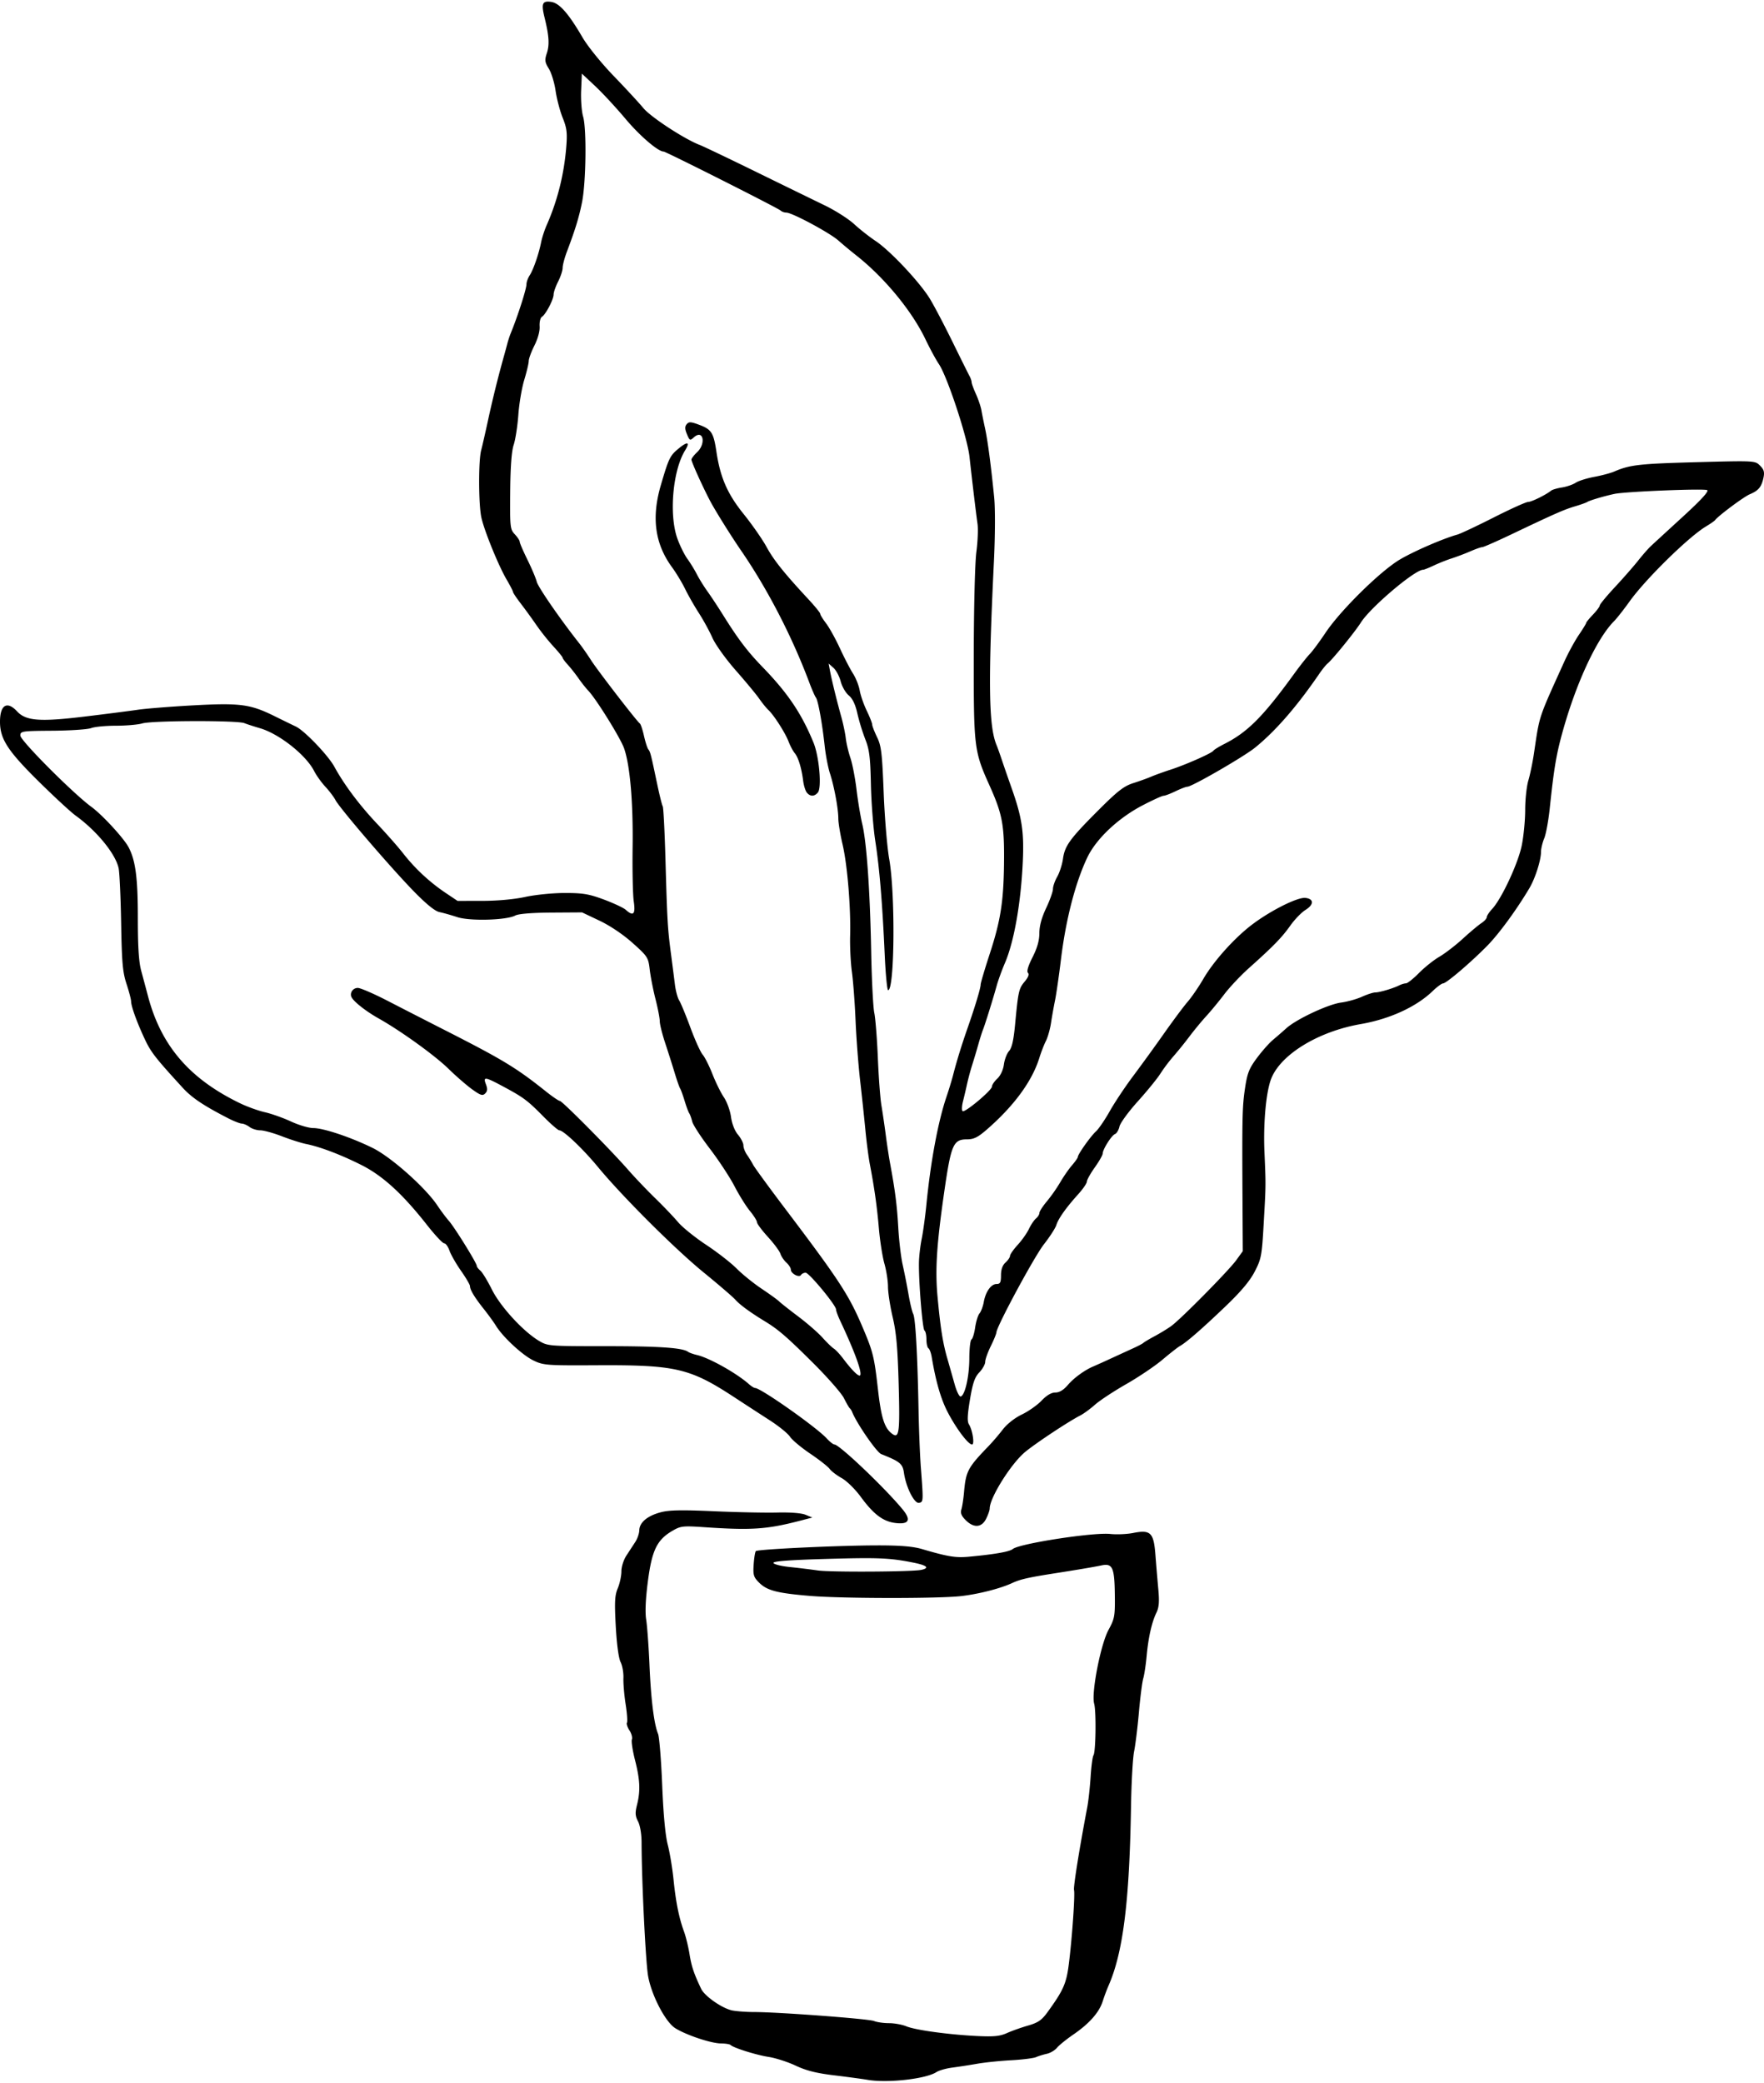 <svg xmlns="http://www.w3.org/2000/svg" width="266" height="314" viewBox="0 0 266 314"><g><g clip-path="url(#clip-c2773fea-fb4d-47fa-a594-776c59446304)"><path d="M121.67 119.48c-.215-.26-.468-1.066-.56-1.789-.245-1.929-.737-3.535-1.272-4.166-.258-.306-.677-1.092-.928-1.748-.511-1.329-2.212-3.984-3.057-4.77-.302-.281-.923-1.048-1.38-1.704-.457-.656-2.047-2.572-3.532-4.259-1.495-1.698-3.06-3.88-3.507-4.886-.443-1.001-1.365-2.688-2.05-3.748-.684-1.06-1.617-2.695-2.072-3.632-.456-.937-1.352-2.42-1.992-3.295-2.556-3.495-3.098-7.45-1.687-12.289 1.181-4.046 1.384-4.479 2.583-5.487 1.456-1.225 1.906-1.141 1.081.202-1.855 3.017-2.437 9.692-1.157 13.267.382 1.066 1.062 2.446 1.514 3.066.45.62 1.099 1.677 1.44 2.349.343.67 1.057 1.82 1.585 2.555.53.734 1.584 2.332 2.345 3.55 2.285 3.655 3.69 5.508 5.949 7.837 3.825 3.946 5.889 7.005 7.699 11.414.852 2.075 1.265 6.78.66 7.51-.52.627-1.154.635-1.661.025zm23.941 109.656c-.639-.638-.81-1.07-.637-1.618.127-.41.308-1.59.399-2.62.276-3.131.574-3.688 3.715-6.933a35.286 35.286 0 0 0 2.124-2.482c.65-.841 1.803-1.749 2.877-2.264.987-.471 2.322-1.411 2.968-2.086.776-.812 1.483-1.228 2.086-1.228.615 0 1.233-.376 1.899-1.155.9-1.054 2.566-2.259 3.87-2.798a131.81 131.81 0 0 0 2.555-1.152c1.124-.518 2.658-1.22 3.407-1.563.75-.342 1.44-.707 1.534-.81.093-.103.86-.56 1.703-1.013.843-.454 1.974-1.144 2.51-1.533 1.46-1.059 8.652-8.342 9.792-9.916l.992-1.37-.043-7.49c-.07-12.671-.035-14.307.38-17.074.342-2.275.611-2.961 1.794-4.553.765-1.03 1.851-2.257 2.412-2.725a84.614 84.614 0 0 0 2.033-1.765c1.513-1.363 6.302-3.607 8.24-3.863.937-.122 2.354-.517 3.149-.876.793-.358 1.703-.652 2.02-.652.643 0 2.693-.606 3.6-1.064.325-.164.785-.301 1.022-.306.237-.004 1.12-.707 1.964-1.561.843-.855 2.223-1.955 3.066-2.444.844-.49 2.432-1.71 3.531-2.714 1.097-1.004 2.362-2.066 2.811-2.358.447-.294.814-.7.814-.903 0-.202.364-.76.812-1.238 1.424-1.529 3.905-6.848 4.459-9.559.287-1.405.52-3.83.52-5.387 0-1.558.217-3.55.48-4.43.262-.879.647-2.747.855-4.152.858-5.774.597-4.989 4.579-13.784.589-1.302 1.57-3.1 2.179-3.995.609-.894 1.107-1.708 1.107-1.809 0-.099.46-.663 1.023-1.25.562-.588 1.022-1.209 1.022-1.377 0-.17 1.035-1.422 2.3-2.782s2.836-3.153 3.492-3.982c.656-.83 1.522-1.818 1.925-2.195.403-.376 2.574-2.37 4.824-4.432 2.743-2.513 3.948-3.829 3.66-3.993-.471-.269-12.333.214-13.987.569-1.592.342-3.712.97-4.088 1.21-.188.119-1.031.42-1.874.668-1.607.473-3.047 1.107-9.623 4.24-2.2 1.048-4.157 1.906-4.347 1.906-.192 0-.998.282-1.792.629-.795.345-2.058.825-2.808 1.065s-1.966.724-2.704 1.074c-.738.352-1.462.64-1.612.64-1.257 0-7.941 5.664-9.39 7.958-.888 1.407-4.278 5.576-5.03 6.187-.235.19-.793.88-1.239 1.533-3.36 4.91-6.586 8.622-9.668 11.122-1.709 1.387-9.541 5.909-10.234 5.909-.203 0-1.005.306-1.78.681-.776.375-1.586.681-1.8.681-.216 0-1.637.648-3.16 1.44-3.67 1.91-6.997 5.046-8.339 7.86-1.803 3.78-3.246 9.372-3.979 15.403-.295 2.436-.696 5.196-.887 6.133-.193.937-.467 2.47-.608 3.407-.14.937-.488 2.164-.774 2.726-.284.562-.73 1.712-.99 2.555-1.09 3.515-3.846 7.265-7.958 10.824-1.319 1.141-1.93 1.442-2.939 1.442-2.07 0-2.405.768-3.428 7.837-1.154 7.979-1.4 11.776-1.025 15.85.434 4.707.795 6.99 1.482 9.364.298 1.03.79 2.765 1.095 3.855.31 1.11.718 1.927.93 1.857.651-.217 1.283-3.05 1.289-5.778.002-1.44.149-2.71.325-2.82.177-.107.426-.922.553-1.808.128-.886.423-1.84.658-2.12.235-.282.524-1.054.641-1.716.28-1.561 1.1-2.714 1.935-2.714.541 0 .662-.24.662-1.31 0-.878.226-1.514.681-1.927.375-.34.682-.794.682-1.008 0-.216.52-.96 1.154-1.653.635-.692 1.398-1.774 1.698-2.405.298-.629.775-1.337 1.06-1.573.284-.237.517-.613.517-.837 0-.226.507-1.011 1.126-1.748a24.263 24.263 0 0 0 2.013-2.872c.487-.843 1.284-1.993 1.77-2.555s.884-1.13.884-1.26c.001-.404 1.942-3.141 2.734-3.857.412-.372 1.351-1.749 2.09-3.06.738-1.312 2.322-3.689 3.519-5.282a309.196 309.196 0 0 0 4.668-6.438c1.371-1.946 2.973-4.093 3.56-4.77.588-.676 1.65-2.225 2.36-3.443 1.6-2.746 4.777-6.265 7.475-8.277 2.826-2.108 6.763-4.06 7.919-3.927 1.303.151 1.303 1.001-.002 1.818-.605.377-1.637 1.448-2.293 2.376-1.25 1.77-2.572 3.124-6.252 6.411-1.218 1.088-2.879 2.851-3.69 3.919-.81 1.066-2.037 2.552-2.725 3.302-.689.75-1.828 2.13-2.532 3.066a58.244 58.244 0 0 1-2.398 2.969 24.7 24.7 0 0 0-1.976 2.62c-.47.746-2.004 2.63-3.408 4.187-1.404 1.556-2.65 3.263-2.767 3.791-.117.528-.42 1.04-.676 1.139-.521.198-1.857 2.32-1.857 2.947 0 .224-.537 1.163-1.193 2.085-.655.923-1.192 1.884-1.192 2.136 0 .252-.586 1.107-1.303 1.9-1.822 2.014-3.004 3.682-3.3 4.653-.139.455-.982 1.759-1.872 2.896-1.463 1.865-7.14 12.394-7.165 13.287-.009.201-.388 1.133-.85 2.07-.46.937-.838 2.001-.84 2.366-.003.365-.399 1.075-.881 1.579-.693.724-.991 1.586-1.412 4.077-.387 2.299-.433 3.318-.167 3.744.555.889.891 3.055.475 3.055-.569 0-2.343-2.347-3.638-4.81-1.05-2-1.81-4.608-2.446-8.396-.103-.612-.323-1.195-.49-1.299-.166-.102-.303-.705-.303-1.339s-.13-1.232-.29-1.331c-.304-.189-.89-7.364-.837-10.253.016-.937.205-2.547.415-3.578.21-1.03.527-3.33.703-5.11.648-6.575 1.761-12.545 3.04-16.318.357-1.051.804-2.525.997-3.274.528-2.067 1.284-4.512 2.208-7.155 1.116-3.19 1.942-5.945 1.942-6.476 0-.237.619-2.328 1.377-4.645 1.611-4.923 2.071-7.802 2.144-13.411.076-5.945-.223-7.583-2.185-11.946-2.328-5.176-2.391-5.698-2.374-19.66.009-7.176.179-13.917.39-15.517.206-1.554.286-3.47.175-4.259-.241-1.719-.825-6.6-1.21-10.119-.322-2.93-3.354-12.109-4.618-13.97-.444-.656-1.358-2.342-2.03-3.748-2.038-4.26-6.187-9.291-10.396-12.606a74.93 74.93 0 0 1-2.725-2.265c-1.328-1.177-6.986-4.21-7.852-4.21-.3 0-.69-.141-.867-.314-.366-.354-17.292-8.885-17.63-8.885-.839 0-3.603-2.37-5.767-4.949-1.414-1.682-3.47-3.901-4.57-4.932l-2-1.874-.108 2.556c-.06 1.405.076 3.168.297 3.918.548 1.844.443 9.96-.168 12.95-.474 2.323-1.008 4.064-2.288 7.454-.346.914-.629 1.994-.629 2.398 0 .404-.307 1.335-.681 2.07-.375.736-.682 1.612-.682 1.947 0 .751-1.184 3.013-1.763 3.372-.233.143-.39.785-.345 1.431.048.707-.261 1.848-.78 2.882-.474.941-.861 1.996-.863 2.344-.001.348-.305 1.627-.675 2.845-.371 1.217-.773 3.593-.893 5.281-.123 1.687-.436 3.715-.699 4.506-.32.967-.493 3.283-.527 7.069-.048 5.35-.012 5.669.692 6.42.409.434.742.942.742 1.13 0 .186.524 1.402 1.164 2.703.642 1.3 1.274 2.798 1.407 3.327.205.817 3.562 5.676 6.397 9.26.445.562 1.248 1.712 1.785 2.555.964 1.515 6.893 9.202 7.365 9.549.134.098.413.935.62 1.86.208.924.502 1.84.655 2.035.307.392.376.668 1.322 5.164.359 1.708.742 3.25.852 3.426.109.177.296 3.84.416 8.139.255 9.13.322 10.26.83 14.121.209 1.593.474 3.663.59 4.6.113.937.403 2.01.64 2.385.238.375 1 2.215 1.69 4.089.692 1.874 1.524 3.714 1.85 4.088.327.375.993 1.697 1.48 2.939s1.262 2.814 1.723 3.494c.46.678.944 2.007 1.073 2.951.145 1.048.557 2.097 1.055 2.69.45.534.818 1.261.818 1.613 0 .354.24.986.534 1.405.294.418.715 1.107.937 1.527.221.422 2.473 3.502 5.003 6.844 7.887 10.424 9.41 12.748 11.404 17.413 1.672 3.91 1.847 4.605 2.416 9.637.463 4.085.943 5.661 1.986 6.527 1.209 1.003 1.338.175 1.135-7.26-.152-5.552-.358-7.872-.903-10.183-.388-1.649-.707-3.719-.71-4.6-.001-.883-.246-2.45-.54-3.48-.293-1.03-.667-3.407-.83-5.281-.292-3.376-.674-6.092-1.366-9.71-.197-1.031-.497-3.331-.667-5.111-.17-1.78-.528-5.154-.798-7.496-.268-2.343-.578-6.406-.688-9.03-.11-2.623-.358-5.92-.55-7.325-.193-1.406-.315-3.859-.271-5.452.116-4.273-.413-10.696-1.14-13.799-.35-1.5-.639-3.254-.64-3.898-.003-1.508-.63-4.874-1.272-6.835-.276-.843-.628-2.683-.783-4.088-.384-3.518-.998-6.892-1.328-7.315-.152-.194-.592-1.195-.979-2.226-2.619-6.986-6.299-14.106-10.304-19.932-1.553-2.26-3.916-6.048-4.677-7.496-1.132-2.154-2.806-5.859-2.806-6.208 0-.175.384-.677.852-1.117 1.394-1.31.917-3.509-.487-2.238-.575.521-.64.491-1.042-.478-.325-.784-.334-1.147-.037-1.507.334-.401.633-.383 1.978.128 1.747.663 2.081 1.196 2.496 3.978.582 3.917 1.654 6.382 4.1 9.421 1.286 1.597 2.84 3.829 3.457 4.958 1.088 1.999 2.653 3.955 6.314 7.894.984 1.06 1.79 2.05 1.79 2.204 0 .153.395.798.88 1.434.485.634 1.426 2.33 2.09 3.77.665 1.439 1.555 3.156 1.98 3.816.423.662.874 1.802 1.002 2.536.128.733.603 2.103 1.058 3.045.454.942.826 1.884.826 2.096 0 .21.33 1.063.732 1.895.638 1.317.766 2.384.997 8.326.145 3.748.522 8.271.838 10.052.934 5.275.813 19.762-.165 19.762-.152 0-.383-2.415-.517-5.367-.348-7.76-.786-13.047-1.42-17.121-.305-1.968-.602-5.8-.66-8.518-.088-4.107-.231-5.257-.847-6.815a31.58 31.58 0 0 1-1.193-3.89c-.305-1.367-.724-2.243-1.303-2.725-.469-.39-1.014-1.338-1.211-2.104-.197-.767-.687-1.687-1.089-2.045l-.728-.65.187 1.022c.244 1.332 1.05 4.621 1.715 6.994.29 1.035.596 2.498.683 3.252.087.753.4 2.084.697 2.959.298.874.711 3.014.92 4.754.209 1.742.6 4.086.867 5.21.662 2.763 1.167 9.996 1.345 19.251.08 4.217.29 8.357.467 9.2.176.843.419 3.91.54 6.814.119 2.905.361 6.125.537 7.156.175 1.03.469 3.024.652 4.429.182 1.405.474 3.322.647 4.259.77 4.151 1.052 6.366 1.241 9.71.111 1.968.41 4.498.666 5.623a103.6 103.6 0 0 1 .875 4.429c.225 1.312.548 2.652.715 2.979.34.661.646 6.16.8 14.398.056 2.998.212 6.908.346 8.688.396 5.23.394 5.25-.273 5.384-.71.142-1.963-2.351-2.271-4.516-.196-1.377-.587-1.7-3.427-2.828-.703-.28-3.737-4.68-4.396-6.377-.075-.194-.228-.428-.342-.521-.112-.094-.51-.783-.884-1.53-.375-.746-2.456-3.123-4.624-5.28-3.987-3.967-5.264-5.073-7.296-6.308-2.215-1.349-3.766-2.482-4.436-3.24-.374-.424-2.522-2.272-4.77-4.103-4.33-3.528-12.252-11.425-15.985-15.937-2.275-2.75-5.184-5.51-5.815-5.514-.19-.003-1.268-.936-2.392-2.074-2.406-2.44-2.995-2.88-6.056-4.522-2.78-1.492-3.065-1.528-2.61-.328.26.684.232 1.026-.115 1.373-.387.387-.701.288-1.973-.628-.83-.599-2.432-1.989-3.556-3.089-2.067-2.022-7.197-5.718-10.539-7.595-1.82-1.022-3.587-2.388-4.043-3.125-.395-.639.12-1.475.904-1.472.402 0 2.417.872 4.478 1.936 2.062 1.064 6.048 3.105 8.859 4.535 8.55 4.352 10.59 5.59 15.006 9.114.998.797 1.953 1.448 2.122 1.448.357 0 7.67 7.377 10.304 10.392.981 1.125 2.81 3.041 4.062 4.26 1.252 1.217 2.807 2.844 3.456 3.617.65.77 2.558 2.31 4.24 3.422 1.683 1.112 3.75 2.72 4.593 3.571.843.85 2.53 2.215 3.748 3.031 1.218.815 2.416 1.68 2.662 1.924.245.242 1.549 1.272 2.896 2.285 1.347 1.014 2.988 2.445 3.647 3.179.657.734 1.425 1.476 1.705 1.651.28.175.914.855 1.408 1.51 1.436 1.902 2.455 2.871 2.591 2.465.206-.619-.945-3.72-3.012-8.109-.36-.762-.653-1.556-.653-1.766 0-.633-4.06-5.537-4.583-5.537-.268 0-.582.153-.698.342-.282.453-1.534-.21-1.534-.812 0-.245-.302-.721-.671-1.056-.37-.334-.775-.933-.9-1.33-.125-.396-.973-1.54-1.883-2.537-.911-1-1.657-2-1.657-2.223 0-.223-.478-.987-1.063-1.697-.585-.71-1.634-2.394-2.331-3.74-.698-1.348-2.368-3.89-3.712-5.647-1.343-1.757-2.539-3.597-2.655-4.089-.118-.49-.317-1.044-.445-1.232-.129-.187-.441-1.03-.697-1.874-.254-.843-.56-1.686-.68-1.874-.119-.187-.494-1.26-.833-2.385-.34-1.124-.981-3.142-1.425-4.483-.445-1.342-.81-2.807-.81-3.258 0-.45-.29-1.96-.647-3.354-.355-1.394-.747-3.391-.869-4.439-.214-1.831-.315-1.989-2.578-4.015-1.43-1.28-3.393-2.602-4.992-3.362l-2.636-1.25-4.65.03c-2.907.02-4.937.185-5.415.442-1.332.713-6.862.865-8.754.24-.912-.3-2.117-.641-2.68-.756-.68-.141-1.974-1.187-3.888-3.15-3.448-3.531-11.15-12.5-11.792-13.728-.252-.48-.94-1.39-1.529-2.021-.587-.63-1.35-1.695-1.693-2.368-1.238-2.426-5.279-5.614-8.185-6.456-.843-.244-1.896-.586-2.34-.76-1.094-.43-13.881-.395-15.374.04-.655.19-2.447.349-3.981.349-1.536 0-3.219.161-3.74.36-.522.197-3.139.376-5.815.395-4.65.032-4.866.067-4.866.727 0 .75 7.951 8.726 10.717 10.752 1.658 1.214 4.905 4.743 5.616 6.104 1.045 2.001 1.384 4.608 1.384 10.623 0 4.354.146 6.64.511 7.99.283 1.04.746 2.773 1.031 3.85 1.972 7.445 6.252 12.42 13.849 16.1 1.082.525 2.777 1.136 3.765 1.36.99.224 2.76.853 3.935 1.396 1.174.546 2.682.991 3.35.991 1.548 0 5.71 1.393 8.979 3.006 2.772 1.367 7.947 5.965 9.739 8.651.536.804 1.314 1.844 1.729 2.313.862.97 4.22 6.381 4.22 6.797 0 .15.245.476.542.722.296.247 1.08 1.53 1.74 2.853 1.296 2.592 4.723 6.323 7.117 7.745 1.305.775 1.538.793 10.023.793 8.098 0 11.61.239 12.436.848.19.137.801.357 1.363.487 1.84.427 5.946 2.727 7.804 4.372.37.328.795.596.944.596.86 0 9.252 5.91 10.818 7.617.455.496.976.902 1.156.902.734 0 7.63 6.566 10.29 9.8 1.295 1.573.945 2.263-1.03 2.04-1.909-.215-3.347-1.29-5.303-3.961-.838-1.143-2.111-2.392-2.87-2.815-.75-.42-1.567-1.041-1.814-1.385-.246-.343-1.562-1.375-2.923-2.294-1.36-.918-2.736-2.067-3.054-2.554-.32-.487-1.686-1.598-3.04-2.47-1.352-.872-3.763-2.438-5.356-3.481-6.7-4.387-8.839-4.887-20.699-4.826-7.602.042-8.08.005-9.58-.712-1.66-.795-4.59-3.501-5.661-5.23-.348-.563-1.183-1.713-1.855-2.556-1.375-1.726-2.07-2.878-2.07-3.434 0-.207-.607-1.244-1.351-2.304-.742-1.06-1.525-2.426-1.736-3.035-.212-.61-.572-1.108-.8-1.108-.23 0-1.404-1.255-2.609-2.788-3.675-4.675-6.688-7.422-9.902-9.032-3.123-1.563-6.189-2.727-8.304-3.152-.75-.152-2.4-.677-3.67-1.17-1.269-.492-2.734-.894-3.257-.894-.522 0-1.246-.226-1.61-.501-.364-.276-.892-.506-1.174-.513-.28-.007-1.2-.366-2.044-.8-3.736-1.921-5.481-3.091-6.864-4.602-4.136-4.514-4.799-5.367-5.731-7.36-1.181-2.528-2.043-4.913-2.05-5.675-.003-.297-.314-1.482-.693-2.632-.578-1.762-.706-3.214-.808-9.171-.067-3.893-.238-7.614-.382-8.27-.475-2.168-3.276-5.59-6.47-7.909-.75-.544-3.256-2.858-5.57-5.143C1.16 113.18 0 111.39 0 108.792c0-2.539 1.068-3.188 2.574-1.562 1.333 1.44 3.428 1.6 10.203.782 3.186-.385 6.79-.845 8.007-1.025 1.218-.179 4.975-.477 8.348-.663 7.07-.387 8.605-.184 12.266 1.626 1.312.647 2.757 1.353 3.211 1.566 1.298.609 4.878 4.345 5.818 6.07 1.475 2.705 3.782 5.783 6.461 8.616 1.424 1.506 3.183 3.505 3.91 4.442a28.028 28.028 0 0 0 6.325 5.9l1.874 1.256 3.748-.005c2.28-.001 4.817-.234 6.473-.596 1.525-.33 4.154-.592 5.963-.592 2.744.001 3.646.155 5.913 1 1.47.55 2.94 1.24 3.264 1.533 1.148 1.04 1.495.681 1.21-1.255-.145-.984-.224-4.661-.175-8.17.095-6.753-.39-12.372-1.285-14.914-.547-1.553-4.202-7.438-5.398-8.689-.357-.375-1.026-1.218-1.483-1.874-.459-.656-1.183-1.574-1.61-2.041-.428-.467-.777-.939-.777-1.05 0-.11-.624-.878-1.39-1.707a34.586 34.586 0 0 1-2.56-3.209 89.418 89.418 0 0 0-2.349-3.237c-.649-.843-1.184-1.642-1.188-1.774-.004-.132-.44-.976-.967-1.874-1.207-2.056-3.336-7.279-3.79-9.3-.44-1.953-.463-8.565-.037-10.182.178-.678.655-2.765 1.06-4.639a168.526 168.526 0 0 1 2.37-9.54c.158-.562.388-1.405.51-1.874.121-.468.347-1.158.5-1.533 1.08-2.636 2.391-6.72 2.391-7.448 0-.32.22-.923.49-1.338.555-.857 1.378-3.244 1.726-5.013.13-.656.506-1.806.836-2.556 1.617-3.663 2.611-7.626 2.945-11.748.174-2.163.09-2.855-.544-4.436-.413-1.03-.892-2.858-1.065-4.059-.172-1.203-.629-2.696-1.015-3.32-.613-.993-.65-1.291-.3-2.353.418-1.268.331-2.61-.347-5.36-.523-2.12-.338-2.558 1-2.362 1.24.182 2.606 1.73 4.724 5.358.788 1.346 2.827 3.867 4.684 5.792 1.808 1.874 3.831 4.062 4.494 4.863 1.129 1.363 6.216 4.685 8.508 5.556.523.2 4.323 2.014 8.446 4.032 4.123 2.02 8.8 4.3 10.392 5.071 1.593.771 3.586 2.04 4.43 2.819.843.778 2.308 1.93 3.256 2.56 2.154 1.429 6.617 6.175 8.146 8.66.634 1.031 2.167 3.945 3.408 6.474 1.24 2.53 2.402 4.866 2.58 5.19.18.327.327.75.327.942 0 .192.294 1 .653 1.793.36.795.733 1.905.83 2.468.097.562.344 1.788.55 2.725.393 1.8.893 5.591 1.372 10.392.166 1.666.149 5.793-.042 9.711-.883 18.247-.79 24.745.39 27.599.156.374.512 1.371.793 2.214.281.844.972 2.837 1.535 4.43 1.509 4.267 1.842 6.49 1.64 10.92-.285 6.278-1.312 12.1-2.705 15.332-.44 1.021-.994 2.547-1.23 3.39-.604 2.161-1.751 5.836-2.072 6.645-.15.375-.466 1.371-.702 2.214-.235.844-.647 2.224-.915 3.067a38.228 38.228 0 0 0-.781 2.896c-.162.75-.44 1.938-.62 2.642s-.2 1.357-.046 1.454c.38.234 4.418-3.155 4.418-3.708 0-.242.364-.783.81-1.2.486-.458.882-1.307.993-2.13.1-.753.452-1.666.778-2.028.422-.464.687-1.631.907-3.977.476-5.041.564-5.438 1.451-6.493.535-.636.707-1.095.491-1.31-.217-.218.025-1.04.692-2.355.707-1.395 1.026-2.52 1.029-3.638.003-1.082.342-2.333 1.026-3.78.563-1.19 1.023-2.485 1.023-2.878 0-.394.29-1.221.644-1.842.355-.619.744-1.833.866-2.697.278-1.98 1.052-3.038 5.388-7.371 2.85-2.85 3.806-3.592 5.197-4.035.937-.298 2.164-.74 2.726-.982.562-.242 1.866-.713 2.896-1.047 2.275-.735 6.221-2.478 6.467-2.857.096-.15.864-.622 1.705-1.048 3.478-1.765 5.82-4.123 10.49-10.561.883-1.218 1.936-2.551 2.341-2.963.405-.412 1.478-1.863 2.388-3.223 2.256-3.379 8.287-9.31 11.228-11.042 2.131-1.256 6.487-3.142 8.653-3.747.469-.132 2.933-1.291 5.477-2.58 2.544-1.287 4.877-2.34 5.185-2.34.512 0 2.659-1.054 3.478-1.708.188-.15.92-.363 1.63-.474.71-.112 1.64-.433 2.068-.714.43-.28 1.688-.679 2.8-.883 1.11-.206 2.48-.572 3.042-.815 2.316-1 3.802-1.169 12.305-1.396 8.867-.237 8.898-.235 9.647.513.594.595.702.976.52 1.835-.298 1.389-.753 1.937-2.06 2.485-.907.377-4.747 3.24-5.25 3.91-.093.125-.706.549-1.362.942-2.625 1.576-9.115 7.943-11.513 11.297-.871 1.218-1.926 2.558-2.343 2.978-2.544 2.56-5.575 9-7.63 16.206-1.059 3.72-1.418 5.798-2.067 11.986-.196 1.873-.573 3.923-.839 4.557-.265.635-.484 1.556-.485 2.049-.005 1.263-.876 3.982-1.744 5.446-1.928 3.25-4.582 6.878-6.353 8.68-2.477 2.521-6.184 5.68-6.665 5.68-.202 0-.912.522-1.575 1.161-2.473 2.381-6.47 4.214-10.845 4.973-6.346 1.102-11.983 4.516-13.472 8.16-.79 1.927-1.236 6.665-1.047 11.09.223 5.194.226 4.864-.118 10.903-.27 4.767-.362 5.247-1.35 7.155-.742 1.431-2.074 3.014-4.446 5.281-3.522 3.366-5.85 5.39-6.833 5.94-.317.176-1.495 1.1-2.62 2.05-1.124.952-3.577 2.605-5.45 3.676-1.875 1.07-4.002 2.469-4.726 3.11-.724.64-1.72 1.37-2.214 1.622-1.756.893-6.715 4.175-8.33 5.512-2.12 1.756-5.345 6.901-5.345 8.528 0 .254-.241.947-.536 1.538-.673 1.349-1.867 1.428-3.092.203zm-6.68 7.502c1.29-.285.862-.679-1.192-1.09-3.566-.716-5.294-.788-13.298-.554-5.497.16-7.895.345-7.81.603.068.206 1.184.483 2.482.615 1.296.134 3.177.364 4.18.511 1.899.281 14.298.213 15.638-.085zm-8.092 76.872c-.843-.141-3.143-.45-5.11-.688-2.616-.315-4.157-.704-5.733-1.446-1.184-.56-3.024-1.153-4.089-1.32-1.897-.296-5.31-1.368-5.744-1.802-.122-.12-.77-.224-1.442-.23-1.488-.011-5.204-1.248-6.886-2.293-1.495-.928-3.602-4.972-4.11-7.89-.369-2.112-.97-14.427-.98-20.089-.002-1.288-.22-2.588-.532-3.193-.429-.83-.458-1.297-.157-2.494.533-2.12.461-3.777-.298-6.744-.368-1.438-.581-2.843-.473-3.123.106-.28-.058-.894-.368-1.367s-.478-.995-.375-1.161c.102-.168.012-1.429-.204-2.803-.215-1.373-.364-3.146-.33-3.937.032-.792-.159-1.865-.424-2.385-.297-.578-.58-2.674-.73-5.39-.201-3.697-.152-4.663.303-5.749.3-.717.545-1.86.546-2.54 0-.705.33-1.738.767-2.407l1.336-2.044c.315-.48.583-1.268.596-1.751.033-1.175 1.204-2.162 3.206-2.702 1.266-.342 3.12-.379 8.007-.164 3.498.154 7.816.242 9.597.197 1.965-.05 3.637.081 4.259.335l1.022.419-1.874.487c-4.976 1.293-7.282 1.45-14.31.975-3.362-.228-3.66-.194-4.932.55-2.31 1.351-3.073 2.923-3.68 7.595-.35 2.687-.437 4.672-.256 5.792.15.937.374 4.004.496 6.815.225 5.238.68 8.884 1.292 10.392.191.468.471 3.93.623 7.694.177 4.418.475 7.614.839 9.018.31 1.196.703 3.558.873 5.252.344 3.396.823 5.778 1.583 7.849.274.75.647 2.277.828 3.396.298 1.848.66 2.926 1.756 5.229.535 1.125 3.25 2.998 4.736 3.266.695.127 2.152.23 3.237.23 3.626 0 17.296 1.022 18.09 1.352.43.18 1.446.325 2.258.325.81 0 1.992.214 2.624.477 1.371.568 6.42 1.256 10.732 1.464 2.464.117 3.383.024 4.43-.446.725-.328 2.155-.836 3.177-1.13 1.498-.432 2.059-.81 2.896-1.96 2.426-3.33 2.888-4.364 3.258-7.295.492-3.882.959-10.511.788-11.18-.118-.462.775-6.045 1.992-12.47.178-.936.406-3.005.508-4.599.101-1.593.296-3.05.43-3.237.35-.484.432-6.623.104-7.79-.45-1.604.975-8.925 2.162-11.11.93-1.712.994-2.07.954-5.35-.048-4.05-.352-4.721-1.983-4.382-1.156.241-3.646.663-7.003 1.187-4.04.632-5.272.91-6.474 1.47-1.78.828-4.98 1.65-7.666 1.97-3.335.396-17.92.383-22.795-.02-5.007-.415-6.525-.81-7.723-2.009-.83-.83-.923-1.143-.815-2.739.068-.99.215-1.893.328-2.007.284-.284 12.591-.862 18.398-.863 3.399-.002 5.308.157 6.644.55 3.89 1.144 5.081 1.34 7.027 1.162 3.915-.36 6.183-.755 6.677-1.166.99-.82 12.164-2.545 14.705-2.268.96.103 2.512.035 3.449-.15 2.619-.52 3.096-.058 3.35 3.256.112 1.464.308 3.798.436 5.185.176 1.925.11 2.771-.283 3.577-.7 1.441-1.218 3.738-1.475 6.542-.117 1.294-.347 2.81-.51 3.372-.163.562-.458 2.862-.655 5.11-.197 2.25-.523 4.899-.723 5.887-.2.99-.41 4.746-.468 8.348-.233 14.328-1.197 21.985-3.402 26.993a28.667 28.667 0 0 0-.866 2.33c-.535 1.674-2.014 3.35-4.408 4.992-1.045.717-2.164 1.62-2.484 2.007-.323.388-1.013.797-1.534.91-.522.114-1.255.34-1.63.506-.374.164-2.06.374-3.747.467-1.687.092-3.987.329-5.111.526a104.69 104.69 0 0 1-3.748.58c-.937.12-2.022.427-2.41.68-1.58 1.03-7.328 1.679-10.367 1.168z"></path></g></g></svg>